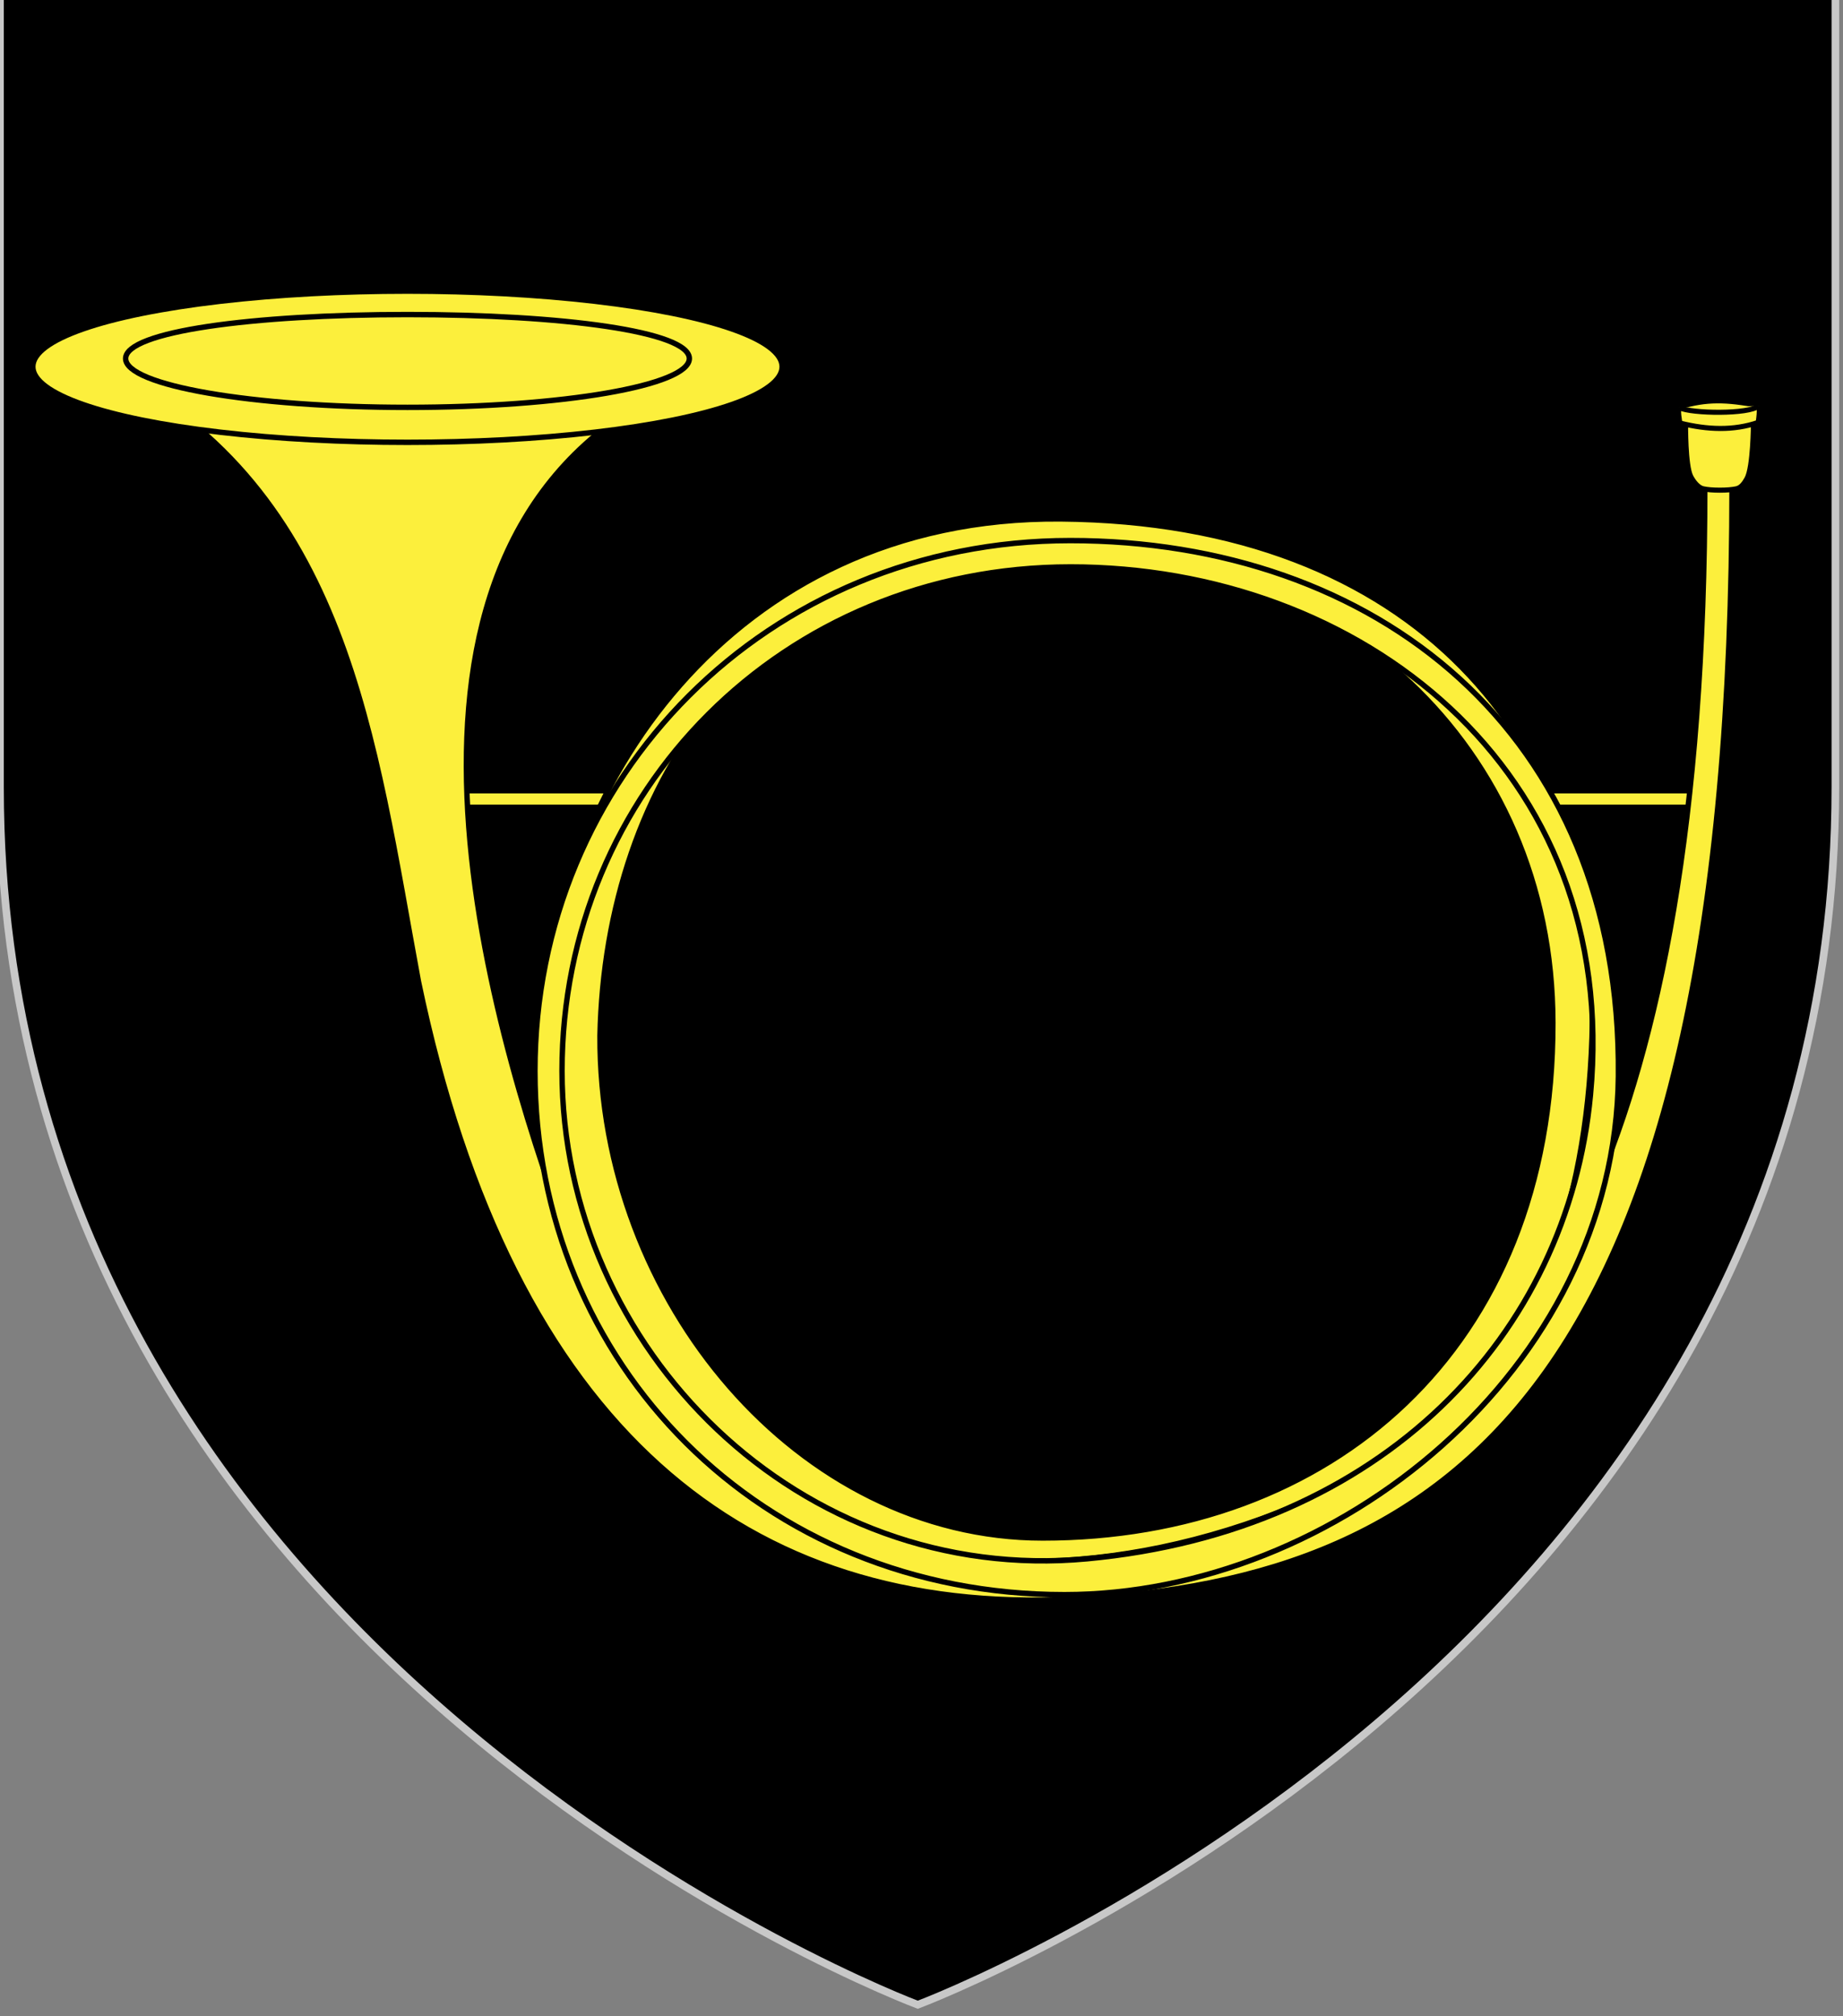 <?xml version="1.0" encoding="utf-8"?>
<!-- Generator: Adobe Illustrator 15.1.0, SVG Export Plug-In . SVG Version: 6.00 Build 0)  -->
<!DOCTYPE svg PUBLIC "-//W3C//DTD SVG 1.1//EN" "http://www.w3.org/Graphics/SVG/1.1/DTD/svg11.dtd">
<svg version="1.1" id="Layer_1" xmlns="http://www.w3.org/2000/svg" xmlns:xlink="http://www.w3.org/1999/xlink" x="0px" y="0px"
	 width="181.417px" height="198.425px" viewBox="0 0 181.417 198.425" enable-background="new 0 0 181.417 198.425"
	 xml:space="preserve">
<rect x="0" y="0" width="181.417" height="198.425" fill="#808080" stroke="none"/>
<path id="path1411_1_" stroke="#C8C8C8" stroke-width="0.75" d="M90.342,197.291c0,0-90.342-33.832-90.342-119.812
	C0-8.502,0-0.4,0-0.4h180.667v77.877C180.673,163.458,90.342,197.291,90.342,197.291z"/>
<g id="Cor" transform="translate(-15.578,4.272)">
	<g id="g4876" transform="matrix(1.063,0,0,1.065,62.485,-93.763)">
		
			<rect x="97.173" y="157.097" fill="#FCEF3C" stroke="#000000" stroke-width="0.5" stroke-linejoin="round" width="17.507" height="1.536"/>
		
			<rect x="-3.176" y="157.097" fill="#FCEF3C" stroke="#000000" stroke-width="0.5" stroke-linejoin="round" width="17.506" height="1.536"/>
		<path id="path2869" fill="#FCEF3C" stroke="#000000" stroke-width="0.5" stroke-linejoin="round" d="M103.331,178.403
			c0.388-25.668-16.286-46.143-49.22-46.424c-30.855-0.262-47.297,25.562-47.657,46.955c0.263,14.294,0.978,12.54,2.759,20.983
			c0.525,2.491,12.215,29.048,44.525,28.851C84.736,228.579,102.846,210.669,103.331,178.403z M6.979,194.279
			c-8.011-23.127-17.706-63.971,14.21-75.774c-26.969,0.874-32.221,0.656-55.163-0.393c22.065,11.408,24.394,34.063,28.597,56.62
			c8.679,41.623,30.543,58.522,60.453,57.075c35.702-1.727,61.187-20.175,61.187-102.933h-2.524c0,62.3-17.095,81.535-30.229,90.627
			C50.761,237.337,14.859,227.72,6.979,194.279z M99.673,178.552c0.036,30.284-20.716,47.595-47.249,47.595
			c-22.471,0-41.111-21.771-40.99-46.431c0.493-23.367,14.448-44.851,42.783-44.851C79.473,134.865,99.642,152.848,99.673,178.552z"
			/>
		<g id="Pavillon">
			
				<ellipse fill="#FCEF3C" stroke="#000000" stroke-width="0.5" stroke-linejoin="round" cx="-6.393" cy="117.916" rx="34.694" ry="6.987"/>
			<path fill="#FCEF3C" stroke="#000000" stroke-width="0.5" stroke-linejoin="round" d="M19.707,117.16
				c0,2.491-11.685,4.511-26.1,4.511c-14.414,0-26.1-2.02-26.1-4.511s11.685-4.065,26.1-4.065
				C8.022,113.095,19.707,114.669,19.707,117.16z"/>
		</g>
		<path fill="#FCEF3C" stroke="#000000" stroke-width="0.5" stroke-linejoin="round" d="M54.976,133.982
			c-28.035,0-49.567,21.854-49.567,49.017c0,27.164,20.994,48.385,49.03,48.385c25.092,0,51.021-20.738,51.299-47.902
			C106.066,151.42,83.011,133.981,54.976,133.982z M56.539,228.069c-26.519,2.463-48.622-19.28-48.622-45.086
			c0-25.805,20.455-46.566,47.09-46.566c26.632-0.001,51.014,18.488,48.143,48.812C101.049,207.437,83.89,225.53,56.539,228.069z"/>
	</g>
	<g id="Embouchure" transform="translate(-69.968,-155.02)">
		<path id="path11817" fill="#FCEF3C" stroke="#000000" stroke-width="0.5" stroke-linejoin="round" d="M256.487,198.846
			c0.468-0.109,0.78-0.565,1.021-0.999c0.612-1.106,0.643-5.379,0.643-5.379c-2.891,0.244-3.843,0.264-6.685,0
			c0,0-0.041,4.097,0.514,5.179c0.243,0.476,0.701,1.081,1.204,1.199C253.991,199.033,255.681,199.032,256.487,198.846z"/>
		<path id="path1917" fill="#FCEF3C" stroke="#000000" stroke-width="0.5" stroke-linejoin="round" d="M250.91,192.379
			c0,0-0.305-1.506,0-1.598c2.597-0.787,4.586-0.728,7.654-0.141c0.327,0.062,0.048,1.681,0.048,1.681
			C256.189,193.146,253.628,193.057,250.91,192.379z"/>
		<path id="path1919" fill="#FCEF3C" stroke="#000000" stroke-width="0.5" stroke-linejoin="round" d="M250.842,190.864
			c1.202,0.607,6.909,0.666,7.802-0.161"/>
	</g>
</g>
</svg>
